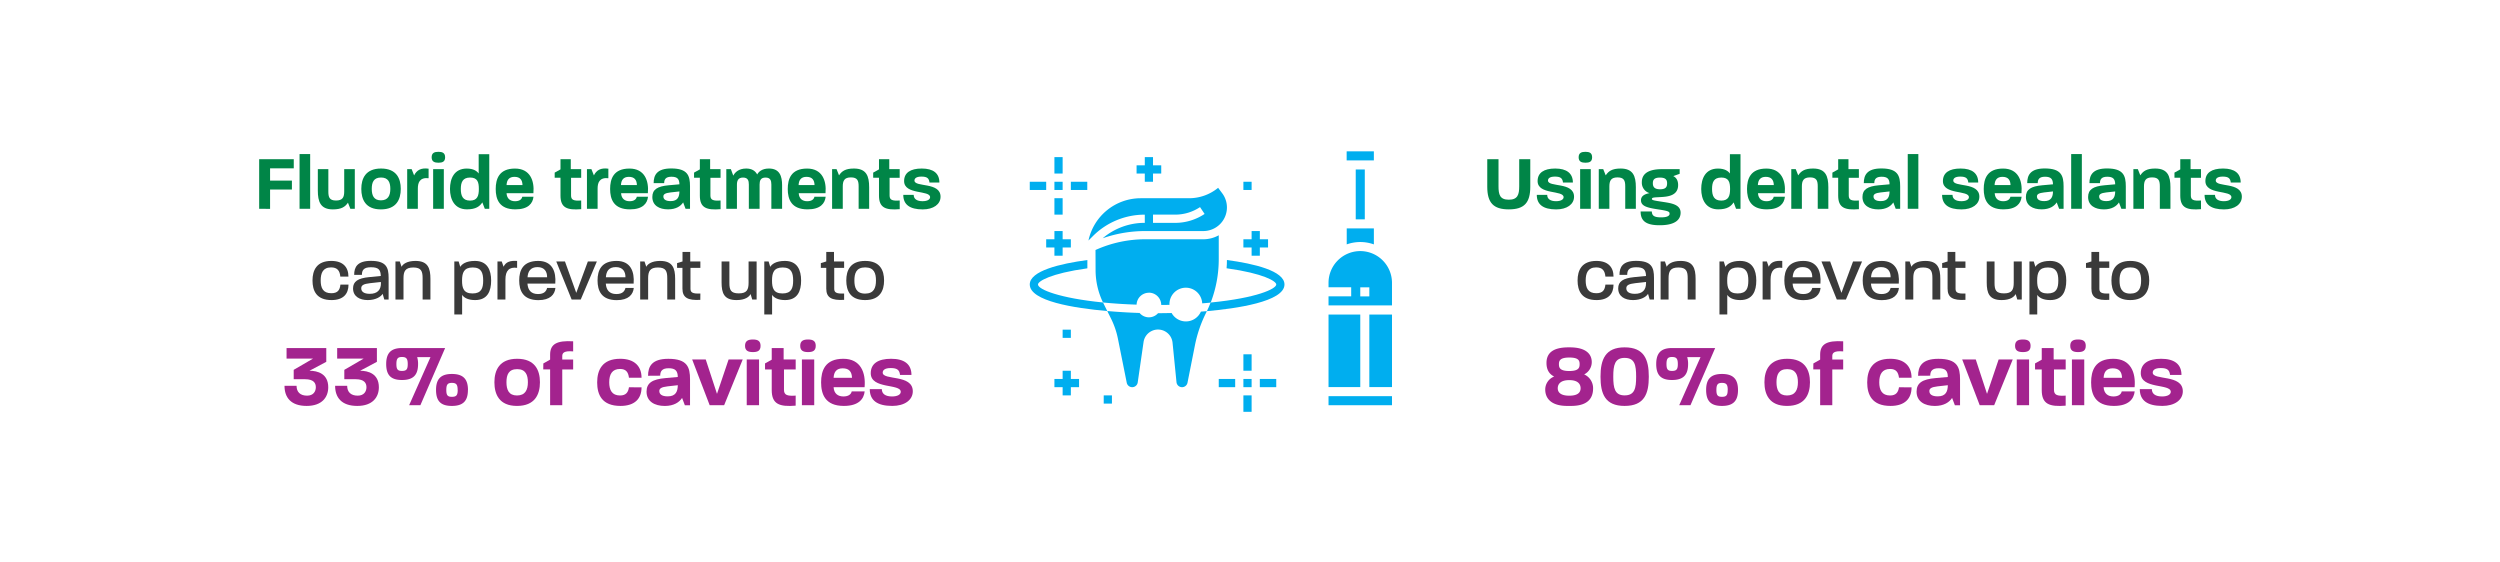 <svg id="Layer_1" data-name="Layer 1" xmlns="http://www.w3.org/2000/svg" viewBox="0 0 1680 377.41"><defs><style>.cls-1{fill:#3a3a3a;}.cls-2{fill:#008547;}.cls-3{fill:#a3238e;}.cls-4{fill:#00aeef;}</style></defs><path class="cls-1" d="M210,188.49c0-6.8,2.75-13.15,12.65-13.15,7.8,0,11.5,4.15,11.5,10.55h-5.45c-.35-3.95-2-6.2-6.2-6.2-5.5,0-7,3.8-7,8.76s1.5,8.6,7.15,8.6c4.25,0,5.75-2.1,6.1-5.81h5.45c0,6.31-3.55,10.41-11.4,10.41C212.6,201.65,210,195.3,210,188.49Z"/><path class="cls-1" d="M237.25,193.8c0-4.71,3.35-6.81,10.65-7.56l8-.79c-.15-4.21-1.5-5.86-6.65-5.86-4.75,0-6.05,1.9-6.05,5.11l-5.2,0c0-5.3,2.2-9.4,11.2-9.4,10.45,0,11.95,4.5,11.95,11.4V201.3h-2.9l-1.1-3.85c-1.2,2-4.75,4.2-10,4.2C241.65,201.65,237.25,199.2,237.25,193.8Zm18.7-3.51v-.8l-7.25.8c-4.45.5-5.95,1.45-5.95,3.45,0,2.36,2,3.71,5.75,3.71C253.65,197.45,256,194.74,256,190.29Z"/><path class="cls-1" d="M265.75,201.3V175.69h2.9l1.2,3.6c.85-1.75,3.55-3.95,9.35-3.95,8.4,0,10.05,4.9,10.05,12.15V201.3H284V187c0-4.55-.8-7.25-6.25-7.25s-6.6,2.65-6.6,7.25V201.3Z"/><path class="cls-1" d="M305.3,211.3V175.69h2.9l1.1,3.65c1-1.75,3.75-4,9.85-4,8.4,0,10.9,6.2,10.9,13.2s-2.35,13.11-10.8,13.11c-5.05,0-7.6-1.8-8.7-3.5V211.3Zm19.4-22.76c0-5.2-1.25-8.8-7-8.8-5.95,0-7.2,3.5-7.2,8.8,0,5,1,8.66,7.05,8.66C323.45,197.2,324.7,193.7,324.7,188.54Z"/><path class="cls-1" d="M334.3,201.3V175.69h2.85l1.25,3.55c1.55-3.3,4.55-4.2,9.1-3.9V180c-5.25-.75-7.85,1.8-7.85,7.8V201.3Z"/><path class="cls-1" d="M348.9,188.45c0-6.86,2.6-13.11,12.8-13.11,9.45,0,12.1,7.2,11.45,15.26h-18.7c.3,4.39,2.5,7,7.1,7,4.25,0,5.6-2.06,6.1-4.1h5.6c-.45,4.35-3.45,8.2-11.5,8.2C351.45,201.65,348.9,195.3,348.9,188.45Zm18.75-2.11v-.1c.05-3.5-1.6-6.75-6.45-6.75s-6.45,3.1-6.7,6.85Z"/><path class="cls-1" d="M384.15,201.3,373.8,175.69h5.85l7.6,21.11,7.8-21.11h6.05L390.25,201.3Z"/><path class="cls-1" d="M401.55,188.45c0-6.86,2.6-13.11,12.8-13.11,9.45,0,12.1,7.2,11.45,15.26H407.1c.3,4.39,2.5,7,7.1,7,4.25,0,5.6-2.06,6.1-4.1h5.6c-.45,4.35-3.45,8.2-11.5,8.2C404.1,201.65,401.55,195.3,401.55,188.45Zm18.75-2.11v-.1c.05-3.5-1.6-6.75-6.45-6.75-5,0-6.45,3.1-6.7,6.85Z"/><path class="cls-1" d="M430.2,201.3V175.69h2.9l1.2,3.6c.85-1.75,3.55-3.95,9.35-3.95,8.4,0,10.05,4.9,10.05,12.15V201.3h-5.3V187c0-4.55-.8-7.25-6.25-7.25s-6.6,2.65-6.6,7.25V201.3Z"/><path class="cls-1" d="M470.6,201.5c-8.45.5-12-1.5-12-7.55V180H455v-3.2l3.65-1.1v-6.4h5.2v6.4h6.8V180H464v14c0,2.4,1.1,3.5,6.65,3.25Z"/><path class="cls-1" d="M484.9,189.74V175.69h5.25v14.46c0,4.59.85,7,6.35,7s6.55-2.6,6.55-7.25V175.69h5.4V201.3H505.5l-1.1-3.7c-.95,1.85-3.65,4.05-9.4,4.05C486.55,201.65,484.9,197,484.9,189.74Z"/><path class="cls-1" d="M513.6,211.3V175.69h2.9l1.1,3.65c1-1.75,3.75-4,9.85-4,8.4,0,10.9,6.2,10.9,13.2s-2.35,13.11-10.8,13.11c-5,0-7.6-1.8-8.7-3.5V211.3ZM533,188.54c0-5.2-1.25-8.8-7-8.8-6,0-7.2,3.5-7.2,8.8,0,5,1,8.66,7.05,8.66C531.75,197.2,533,193.7,533,188.54Z"/><path class="cls-1" d="M567.25,201.5c-8.45.5-12-1.5-12-7.55V180H551.6v-3.2l3.65-1.1v-6.4h5.2v6.4h6.8V180H560.6v14c0,2.4,1.1,3.5,6.65,3.25Z"/><path class="cls-1" d="M568.7,188.49c0-6.75,2.65-13.15,12.7-13.15s12.7,6.4,12.7,13.15-2.75,13.16-12.75,13.16S568.7,195.3,568.7,188.49Zm19.95,0c0-4.75-1.2-8.8-7.25-8.8s-7.25,4-7.25,8.8,1.3,8.81,7.2,8.81S588.65,193.45,588.65,188.49Z"/><path class="cls-2" d="M174.16,140.3V107h23.25v6.14H181.49v8.22h14.67v6H181.49v13Z"/><path class="cls-2" d="M201.3,140.3V103.53h7.13V140.3Z"/><path class="cls-2" d="M213.58,128.08V113.67h7.07v15c0,3.79.67,6.08,5.15,6.08s5.51-2.23,5.51-6.08v-15h7.12V140.3h-3l-1.61-4.11c-1.82,2.75-4.32,4.52-10.14,4.52C215.34,140.71,213.58,135.51,213.58,128.08Z"/><path class="cls-2" d="M242.8,126.93c0-7,2.91-13.68,13.26-13.68s13.26,6.66,13.26,13.68c0,7.18-3,13.78-13.36,13.78S242.8,134,242.8,126.93Zm19.5,0c0-4.21-1.25-7.64-6.24-7.64s-6.24,3.27-6.24,7.64,1.35,7.7,6.14,7.7S262.3,131.4,262.3,126.93Z"/><path class="cls-2" d="M273.63,140.3V113.67h3l1.66,4.21c1.67-3.53,4.68-5.25,9.73-4.52v6.39c-6.19-.67-7.23,3.28-7.23,7V140.3Z"/><path class="cls-2" d="M290.07,105.71c0-3,1.92-3.69,4.57-3.69s4.48.73,4.48,3.69-1.83,3.64-4.48,3.64S290.07,108.63,290.07,105.71Zm1,34.59V113.67h7.18V140.3Z"/><path class="cls-2" d="M302.39,127c0-7.07,2.86-13.73,11.28-13.73,4.53,0,6.87,1.72,8,3.33v-13h7.12V140.3h-3L324.13,136c-1.72,2.65-4.37,4.68-10.3,4.68C305.46,140.71,302.39,134,302.39,127Zm19.4,0c0-4.42-.78-7.69-5.88-7.69-4.94,0-6.24,3.12-6.24,7.69s1.3,7.8,6.19,7.8S321.79,131.66,321.79,127Z"/><path class="cls-2" d="M333.12,127c0-6.65,2.19-13.73,12.95-13.73,10.14,0,13.16,8.12,12.38,16.54H340.4c.21,3.8,2.6,5.41,5.72,5.41s4.53-1.4,4.84-3h7.54c-.47,4.47-3.54,8.47-12.12,8.47C335.46,140.71,333.12,133.85,333.12,127Zm18-2.65c-.1-3.43-1.61-5.51-5.4-5.51-3.59,0-5.15,2.08-5.31,5.51Z"/><path class="cls-2" d="M390.58,140.56c-9.46.78-13.93-.89-13.93-9.11v-12h-3.9V116l3.9-2.18V107h6.91v6.66h7v5.82h-6.81V131.4c0,3,1.82,3.7,6.81,3.33Z"/><path class="cls-2" d="M394.43,140.3V113.67h3l1.67,4.21c1.66-3.53,4.68-5.25,9.72-4.52v6.39c-6.19-.67-7.23,3.28-7.23,7V140.3Z"/><path class="cls-2" d="M410,127c0-6.65,2.18-13.73,13-13.73,10.14,0,13.15,8.12,12.37,16.54h-18c.21,3.8,2.6,5.41,5.72,5.41s4.52-1.4,4.84-3h7.54c-.47,4.47-3.54,8.47-12.12,8.47C412.37,140.71,410,133.85,410,127Zm18-2.65c-.1-3.43-1.61-5.51-5.41-5.51-3.58,0-5.14,2.08-5.3,5.51Z"/><path class="cls-2" d="M438.37,132.39c0-5,3.33-7.23,11.13-7.9l7.07-.63c-.05-3.58-1.4-5.09-5.36-5.09-3.79,0-4.88,1.71-4.88,4.31l-7.08,0c0-5.46,2.24-9.88,11.81-9.88,11.07,0,12.63,4.89,12.63,12V140.3h-3L459.07,136c-1.56,2.45-4.68,4.68-10.09,4.68C443.05,140.71,438.37,138.11,438.37,132.39Zm18.2-3.74-6,.67c-3.69.42-4.78,1.3-4.78,2.71,0,1.82,1.4,3.12,4.88,3.12C455.53,135.15,456.52,132.13,456.57,128.65Z"/><path class="cls-2" d="M484.23,140.56c-9.46.78-13.93-.89-13.93-9.11v-12h-3.9V116l3.9-2.18V107h6.91v6.66h7v5.82h-6.81V131.4c0,3,1.82,3.7,6.81,3.33Z"/><path class="cls-2" d="M488.08,140.3V113.67h3.07l1.61,4.37c1.09-2.18,3.64-4.79,8.69-4.79,3.53,0,6,1.36,7.38,4,.88-1.62,3-4,7.9-4,7.28,0,8.84,5.26,8.84,11.19V140.3h-7.22V124c0-2.55-.58-4.68-3.9-4.68s-4,2.08-4,4.68V140.3h-7.23V124c0-2.55-.57-4.68-3.9-4.68s-4.1,2.18-4.1,4.78V140.3Z"/><path class="cls-2" d="M529.37,127c0-6.65,2.18-13.73,13-13.73,10.14,0,13.15,8.12,12.37,16.54h-18c.21,3.8,2.6,5.41,5.72,5.41s4.52-1.4,4.84-3h7.54c-.47,4.47-3.54,8.47-12.12,8.47C531.71,140.71,529.37,133.85,529.37,127Zm18-2.65c-.1-3.43-1.61-5.51-5.41-5.51-3.59,0-5.15,2.08-5.3,5.51Z"/><path class="cls-2" d="M559.17,140.3V113.67h3l1.66,4.16c1.82-2.75,4.21-4.58,10-4.58,8.42,0,10.24,5.1,10.24,12.54V140.3H577V125.21c0-3.79-.78-6-5.2-6s-5.46,2.28-5.46,6.13V140.3Z"/><path class="cls-2" d="M604.61,140.56c-9.46.78-13.93-.89-13.93-9.11v-12h-3.9V116l3.9-2.18V107h6.91v6.66h7v5.82H597.8V131.4c0,3,1.82,3.7,6.81,3.33Z"/><path class="cls-2" d="M607,130.94h7c0,2.75,2.14,4.26,5.93,4.26,3.28,0,5.1-1.14,5.1-2.7,0-4.89-17.47-1.41-17.47-10.82,0-5.56,4.21-8.43,11.85-8.43,7.8,0,11.86,3.23,11.86,9.42h-6.66c-.31-2.86-1.61-4-5.4-4-3.59,0-4.69,1.3-4.69,2.66,0,4.67,17.53.78,17.53,10.86,0,5.1-4.78,8.53-12,8.53C611.37,140.71,607,137.49,607,130.94Z"/><path class="cls-3" d="M191.19,259.28h8.1c0,4.08,2.39,6.6,7.07,6.6,4.26,0,5.88-2.88,5.88-5.64s-1.38-5.4-7.26-5.4h-7.61v-6.3l13-7.56H192.57V233.9h26.69v9.24l-11.28,6c5.34,0,12.6,1.92,12.6,11.1,0,6.6-4.14,12.54-14.52,12.54C195.38,272.78,191.19,267,191.19,259.28Z"/><path class="cls-3" d="M225.2,259.28h8.1c0,4.08,2.4,6.6,7.08,6.6,4.26,0,5.88-2.88,5.88-5.64s-1.38-5.4-7.26-5.4h-7.62v-6.3l13-7.56H226.58V233.9h26.7v9.24l-11.28,6c5.34,0,12.6,1.92,12.6,11.1,0,6.6-4.14,12.54-14.52,12.54C229.4,272.78,225.2,267,225.2,259.28Z"/><path class="cls-3" d="M299.12,233.9,282.5,272.3h-7.56L289.28,240h-8.94a15.56,15.56,0,0,1,.6,4.68c0,7.38-3.3,10.68-10.8,10.68s-10.62-3.3-10.62-10.74,3.3-10.74,10.62-10.74ZM274,244.7c0-3.66-.9-4.8-3.9-4.8-2.82,0-3.72,1.14-3.72,4.74s.9,4.62,3.72,4.62C273.14,249.26,274,248.18,274,244.7Zm40.44,17.4c0,7.38-3.3,10.68-10.8,10.68s-10.62-3.3-10.62-10.74,3.3-10.74,10.62-10.74C311.24,251.3,314.48,254.72,314.48,262.1Zm-6.9,0c0-3.66-.9-4.8-3.9-4.8-2.82,0-3.72,1.14-3.72,4.74s.9,4.62,3.72,4.62C306.68,266.66,307.58,265.58,307.58,262.1Z"/><path class="cls-3" d="M332.24,256.88c0-8.1,3.36-15.78,15.3-15.78s15.3,7.68,15.3,15.78c0,8.28-3.48,15.9-15.42,15.9S332.24,265,332.24,256.88Zm22.5,0c0-4.86-1.44-8.82-7.2-8.82s-7.2,3.78-7.2,8.82,1.56,8.88,7.08,8.88S354.74,262,354.74,256.88Z"/><path class="cls-3" d="M369.68,272.3V248.24h-4.62l.06-4,4.56-2.58v-3.3c0-7.14,4.44-9.66,15.48-9v6.78c-6.18-.54-7.32,1.08-7.32,3.12v2.34h7.32v6.66h-7.32V272.3Z"/><path class="cls-3" d="M401.3,257c0-8.22,3.3-15.9,15.48-15.9,9.72,0,14.34,5.16,14.34,12.72h-8.46c-.48-3.78-2-5.88-6-5.88-5.34,0-7.26,3.66-7.26,8.94s1.86,8.88,7.26,8.88c4,0,5.52-2.16,6-5.52l8.46.06c0,7.5-4.44,12.48-14.16,12.48C404.48,272.78,401.3,265.22,401.3,257Z"/><path class="cls-3" d="M434.48,263.18c0-5.82,3.84-8.34,12.84-9.12l8.16-.72c-.06-4.14-1.62-5.88-6.18-5.88-4.38,0-5.64,2-5.64,5l-8.16.06c0-6.3,2.58-11.4,13.62-11.4,12.78,0,14.58,5.64,14.58,13.8v17.4h-3.48l-1.86-4.92c-1.8,2.82-5.4,5.4-11.64,5.4C439.88,272.78,434.48,269.78,434.48,263.18Zm21-4.32-6.9.78c-4.26.48-5.52,1.5-5.52,3.12,0,2.1,1.62,3.6,5.64,3.6C454.28,266.36,455.42,262.88,455.48,258.86Z"/><path class="cls-3" d="M476.9,272.3l-11.76-30.72h9.12l7.56,23.1,7.8-23.1h9.48L486.62,272.3Z"/><path class="cls-3" d="M500.66,232.4c0-3.42,2.22-4.26,5.28-4.26s5.16.84,5.16,4.26-2.1,4.2-5.16,4.2S500.66,235.76,500.66,232.4Zm1.14,39.9V241.58h8.28V272.3Z"/><path class="cls-3" d="M534.68,272.6c-10.92.9-16.08-1-16.08-10.5V248.3h-4.5v-4.08l4.5-2.52v-7.8h8v7.68h8.1v6.72h-7.86V262c0,3.42,2.1,4.26,7.86,3.84Z"/><path class="cls-3" d="M537.74,232.4c0-3.42,2.22-4.26,5.28-4.26s5.16.84,5.16,4.26-2.1,4.2-5.16,4.2S537.74,235.76,537.74,232.4Zm1.14,39.9V241.58h8.28V272.3Z"/><path class="cls-3" d="M551.78,256.94c0-7.68,2.52-15.84,14.94-15.84,11.7,0,15.18,9.36,14.28,19.08H560.18c.24,4.38,3,6.24,6.6,6.24s5.22-1.62,5.58-3.42h8.7c-.54,5.16-4.08,9.78-14,9.78C554.48,272.78,551.78,264.86,551.78,256.94Zm20.76-3.06c-.12-4-1.86-6.36-6.24-6.36-4.14,0-5.94,2.4-6.12,6.36Z"/><path class="cls-3" d="M584.48,261.5h8.1c0,3.18,2.46,4.92,6.84,4.92,3.78,0,5.88-1.32,5.88-3.12,0-5.64-20.16-1.62-20.16-12.48,0-6.42,4.86-9.72,13.68-9.72,9,0,13.68,3.72,13.68,10.86h-7.68c-.36-3.3-1.86-4.62-6.24-4.62-4.14,0-5.4,1.5-5.4,3.06,0,5.4,20.22.9,20.22,12.54,0,5.88-5.52,9.84-13.8,9.84C589.52,272.78,584.48,269.06,584.48,261.5Z"/><path class="cls-1" d="M1060.13,188.49c0-6.8,2.75-13.15,12.66-13.15,7.79,0,11.5,4.15,11.5,10.55h-5.46c-.35-3.95-1.95-6.2-6.2-6.2-5.5,0-7.05,3.8-7.05,8.76s1.5,8.6,7.15,8.6c4.25,0,5.75-2.1,6.1-5.81h5.46c0,6.31-3.56,10.41-11.41,10.41C1062.78,201.65,1060.13,195.3,1060.13,188.49Z"/><path class="cls-1" d="M1087.43,193.8c0-4.71,3.35-6.81,10.65-7.56l8.05-.79c-.15-4.21-1.5-5.86-6.65-5.86-4.75,0-6,1.9-6,5.11l-5.2,0c0-5.3,2.2-9.4,11.2-9.4,10.45,0,12,4.5,12,11.4V201.3h-2.89l-1.11-3.85c-1.19,2-4.75,4.2-10.05,4.2C1091.83,201.65,1087.43,199.2,1087.43,193.8Zm18.7-3.51v-.8l-7.25.8c-4.45.5-6,1.45-6,3.45,0,2.36,2,3.71,5.75,3.71C1103.83,197.45,1106.13,194.74,1106.13,190.29Z"/><path class="cls-1" d="M1115.93,201.3V175.69h2.9l1.2,3.6c.85-1.75,3.55-3.95,9.35-3.95,8.41,0,10.06,4.9,10.06,12.15V201.3h-5.31V187c0-4.55-.8-7.25-6.25-7.25s-6.6,2.65-6.6,7.25V201.3Z"/><path class="cls-1" d="M1155.48,211.3V175.69h2.9l1.1,3.65c1-1.75,3.75-4,9.85-4,8.4,0,10.9,6.2,10.9,13.2s-2.35,13.11-10.8,13.11c-5,0-7.6-1.8-8.7-3.5V211.3Zm19.4-22.76c0-5.2-1.25-8.8-7-8.8-6,0-7.2,3.5-7.2,8.8,0,5,1,8.66,7,8.66S1174.88,193.7,1174.88,188.54Z"/><path class="cls-1" d="M1184.48,201.3V175.69h2.85l1.25,3.55c1.55-3.3,4.55-4.2,9.1-3.9V180c-5.25-.75-7.85,1.8-7.85,7.8V201.3Z"/><path class="cls-1" d="M1199.08,188.45c0-6.86,2.6-13.11,12.8-13.11,9.45,0,12.1,7.2,11.45,15.26h-18.7c.3,4.39,2.5,7,7.1,7,4.25,0,5.6-2.06,6.1-4.1h5.6c-.45,4.35-3.45,8.2-11.5,8.2C1201.63,201.65,1199.08,195.3,1199.08,188.45Zm18.75-2.11v-.1c.05-3.5-1.6-6.75-6.45-6.75-5,0-6.45,3.1-6.7,6.85Z"/><path class="cls-1" d="M1234.33,201.3,1224,175.69h5.85l7.6,21.11,7.8-21.11h6.06l-10.86,25.61Z"/><path class="cls-1" d="M1251.73,188.45c0-6.86,2.6-13.11,12.8-13.11,9.45,0,12.1,7.2,11.45,15.26h-18.7c.3,4.39,2.5,7,7.1,7,4.25,0,5.6-2.06,6.1-4.1h5.6c-.45,4.35-3.45,8.2-11.5,8.2C1254.28,201.65,1251.73,195.3,1251.73,188.45Zm18.75-2.11v-.1c.06-3.5-1.6-6.75-6.45-6.75s-6.45,3.1-6.7,6.85Z"/><path class="cls-1" d="M1280.38,201.3V175.69h2.9l1.2,3.6c.85-1.75,3.55-3.95,9.35-3.95,8.4,0,10.05,4.9,10.05,12.15V201.3h-5.3V187c0-4.55-.8-7.25-6.25-7.25s-6.6,2.65-6.6,7.25V201.3Z"/><path class="cls-1" d="M1320.78,201.5c-8.45.5-12-1.5-12-7.55V180h-3.65v-3.2l3.65-1.1v-6.4h5.2v6.4h6.8V180h-6.65v14c0,2.4,1.1,3.5,6.65,3.25Z"/><path class="cls-1" d="M1335.08,189.74V175.69h5.25v14.46c0,4.59.85,7,6.35,7s6.55-2.6,6.55-7.25V175.69h5.4V201.3h-3l-1.1-3.7c-.95,1.85-3.65,4.05-9.4,4.05C1336.73,201.65,1335.08,197,1335.08,189.74Z"/><path class="cls-1" d="M1363.78,211.3V175.69h2.9l1.1,3.65c1-1.75,3.75-4,9.85-4,8.4,0,10.9,6.2,10.9,13.2s-2.35,13.11-10.8,13.11c-5,0-7.6-1.8-8.7-3.5V211.3Zm19.4-22.76c0-5.2-1.25-8.8-7-8.8-6,0-7.2,3.5-7.2,8.8,0,5,1,8.66,7,8.66S1383.18,193.7,1383.18,188.54Z"/><path class="cls-1" d="M1417.43,201.5c-8.45.5-12-1.5-12-7.55V180h-3.65v-3.2l3.65-1.1v-6.4h5.2v6.4h6.8V180h-6.65v14c0,2.4,1.1,3.5,6.65,3.25Z"/><path class="cls-1" d="M1418.88,188.49c0-6.75,2.65-13.15,12.7-13.15s12.7,6.4,12.7,13.15-2.75,13.16-12.75,13.16S1418.88,195.3,1418.88,188.49Zm19.95,0c0-4.75-1.2-8.8-7.25-8.8s-7.25,4-7.25,8.8,1.3,8.81,7.2,8.81S1438.83,193.45,1438.83,188.49Z"/><path class="cls-2" d="M999.44,125.48V107H1007v18.15c0,5.57.88,9.05,6.91,9.05s7-3.48,7-9.05V107h7.44v18.47c0,10.81-4.06,15.23-14.41,15.23S999.44,136.29,999.44,125.48Z"/><path class="cls-2" d="M1032.72,130.94h7c0,2.75,2.13,4.26,5.93,4.26,3.27,0,5.09-1.14,5.09-2.7,0-4.89-17.47-1.41-17.47-10.82,0-5.56,4.21-8.43,11.86-8.43s11.85,3.23,11.85,9.42h-6.65c-.32-2.86-1.62-4-5.41-4-3.59,0-4.68,1.3-4.68,2.66,0,4.67,17.52.78,17.52,10.86,0,5.1-4.78,8.53-12,8.53C1037.09,140.71,1032.72,137.49,1032.72,130.94Z"/><path class="cls-2" d="M1060.85,105.71c0-3,1.92-3.69,4.58-3.69s4.47.73,4.47,3.69-1.82,3.64-4.47,3.64S1060.85,108.63,1060.85,105.71Zm1,34.59V113.67H1069V140.3Z"/><path class="cls-2" d="M1074.37,140.3V113.67h3l1.67,4.16c1.82-2.75,4.21-4.58,10-4.58,8.43,0,10.25,5.1,10.25,12.54V140.3h-7.13V125.21c0-3.79-.78-6-5.2-6s-5.46,2.28-5.46,6.13V140.3Z"/><path class="cls-2" d="M1102.5,142.12H1110c.21,2.18.68,3.95,6.24,3.95,4.68,0,5.72-1.35,5.72-2.39,0-1.41-.57-1.88-7-2.86-7.54-1.15-12.22-2.08-12.22-6.24,0-2.81,2.34-4.16,5.77-4.79a7.29,7.29,0,0,1-5.2-7.38c0-4.32,2.55-8.74,13.58-8.74h11.85v3.12l-4.31,1.56c2,.94,3.27,2.91,3.27,6,0,7.54-7.64,7.86-12.27,8.12-3.85.2-5.36.2-5.36,1.24,0,.78,1,1,7.65,2,5.36.83,11.65,1.72,11.65,7.23,0,3.85-2.55,8.42-14,8.42C1105.26,151.42,1102.5,147.78,1102.5,142.12Zm17.79-18.93c0-2.24-.84-3.85-4.79-3.85s-4.78,1.56-4.78,3.79.88,4.06,4.83,4.06S1120.29,125.53,1120.29,123.19Z"/><path class="cls-2" d="M1143.22,127c0-7.07,2.86-13.73,11.28-13.73,4.53,0,6.87,1.72,8,3.33v-13h7.12V140.3h-3L1165,136c-1.71,2.65-4.37,4.68-10.29,4.68C1146.29,140.71,1143.22,134,1143.22,127Zm19.39,0c0-4.42-.78-7.69-5.87-7.69s-6.24,3.12-6.24,7.69,1.3,7.8,6.19,7.8S1162.61,131.66,1162.61,127Z"/><path class="cls-2" d="M1174,127c0-6.65,2.18-13.73,13-13.73,10.14,0,13.15,8.12,12.37,16.54h-18c.21,3.8,2.6,5.41,5.72,5.41s4.52-1.4,4.84-3h7.53c-.46,4.47-3.53,8.47-12.11,8.47C1176.29,140.71,1174,133.85,1174,127Zm18-2.65c-.1-3.43-1.61-5.51-5.41-5.51-3.59,0-5.15,2.08-5.3,5.51Z"/><path class="cls-2" d="M1203.74,140.3V113.67h3l1.66,4.16c1.82-2.75,4.21-4.58,10-4.58,8.42,0,10.24,5.1,10.24,12.54V140.3h-7.12V125.21c0-3.79-.78-6-5.2-6s-5.46,2.28-5.46,6.13V140.3Z"/><path class="cls-2" d="M1249.19,140.56c-9.46.78-13.93-.89-13.93-9.11v-12h-3.9V116l3.9-2.18V107h6.91v6.66h7v5.82h-6.81V131.4c0,3,1.82,3.7,6.81,3.33Z"/><path class="cls-2" d="M1251.58,132.39c0-5,3.33-7.23,11.13-7.9l7.07-.63c0-3.58-1.4-5.09-5.35-5.09-3.8,0-4.89,1.71-4.89,4.31l-7.07,0c0-5.46,2.23-9.88,11.8-9.88,11.08,0,12.64,4.89,12.64,12V140.3h-3l-1.61-4.27c-1.56,2.45-4.68,4.68-10.09,4.68C1256.26,140.71,1251.58,138.11,1251.58,132.39Zm18.2-3.74-6,.67c-3.69.42-4.78,1.3-4.78,2.71,0,1.82,1.4,3.12,4.89,3.12C1268.74,135.15,1269.73,132.13,1269.78,128.65Z"/><path class="cls-2" d="M1282,140.3V103.53h7.13V140.3Z"/><path class="cls-2" d="M1305.09,130.94h7c0,2.75,2.13,4.26,5.93,4.26,3.27,0,5.09-1.14,5.09-2.7,0-4.89-17.47-1.41-17.47-10.82,0-5.56,4.22-8.43,11.86-8.43,7.8,0,11.86,3.23,11.86,9.42h-6.66c-.31-2.86-1.61-4-5.41-4-3.59,0-4.68,1.3-4.68,2.66,0,4.67,17.52.78,17.52,10.86,0,5.1-4.78,8.53-12,8.53C1309.46,140.71,1305.09,137.49,1305.09,130.94Z"/><path class="cls-2" d="M1333.07,127c0-6.65,2.18-13.73,13-13.73,10.13,0,13.15,8.12,12.37,16.54h-18c.2,3.8,2.6,5.41,5.72,5.41s4.52-1.4,4.83-3h7.54c-.47,4.47-3.53,8.47-12.11,8.47C1335.41,140.71,1333.07,133.85,1333.07,127Zm18-2.65c-.1-3.43-1.61-5.51-5.41-5.51-3.59,0-5.15,2.08-5.3,5.51Z"/><path class="cls-2" d="M1361.41,132.39c0-5,3.32-7.23,11.12-7.9l7.08-.63c-.06-3.58-1.41-5.09-5.36-5.09-3.8,0-4.89,1.71-4.89,4.31l-7.07,0c0-5.46,2.24-9.88,11.8-9.88,11.08,0,12.64,4.89,12.64,12V140.3h-3L1382.1,136c-1.56,2.45-4.68,4.68-10.09,4.68C1366.09,140.71,1361.41,138.11,1361.41,132.39Zm18.2-3.74-6,.67c-3.7.42-4.79,1.3-4.79,2.71,0,1.82,1.41,3.12,4.89,3.12C1378.57,135.15,1379.55,132.13,1379.61,128.65Z"/><path class="cls-2" d="M1391.83,140.3V103.53H1399V140.3Z"/><path class="cls-2" d="M1403.21,132.39c0-5,3.33-7.23,11.13-7.9l7.07-.63c-.05-3.58-1.4-5.09-5.35-5.09-3.8,0-4.89,1.71-4.89,4.31l-7.07,0c0-5.46,2.23-9.88,11.8-9.88,11.08,0,12.64,4.89,12.64,12V140.3h-3l-1.61-4.27c-1.56,2.45-4.68,4.68-10.09,4.68C1407.89,140.71,1403.21,138.11,1403.21,132.39Zm18.2-3.74-6,.67c-3.69.42-4.78,1.3-4.78,2.71,0,1.82,1.4,3.12,4.89,3.12C1420.37,135.15,1421.36,132.13,1421.41,128.65Z"/><path class="cls-2" d="M1433.63,140.3V113.67h3l1.66,4.16c1.82-2.75,4.21-4.58,10-4.58,8.42,0,10.24,5.1,10.24,12.54V140.3h-7.12V125.21c0-3.79-.78-6-5.2-6s-5.46,2.28-5.46,6.13V140.3Z"/><path class="cls-2" d="M1479.08,140.56c-9.46.78-13.94-.89-13.94-9.11v-12h-3.9V116l3.9-2.18V107h6.92v6.66h7v5.82h-6.81V131.4c0,3,1.82,3.7,6.81,3.33Z"/><path class="cls-2" d="M1481.47,130.94h7c0,2.75,2.13,4.26,5.93,4.26,3.28,0,5.1-1.14,5.1-2.7,0-4.89-17.48-1.41-17.48-10.82,0-5.56,4.22-8.43,11.86-8.43,7.8,0,11.86,3.23,11.86,9.42h-6.66c-.31-2.86-1.61-4-5.41-4-3.58,0-4.68,1.3-4.68,2.66,0,4.67,17.53.78,17.53,10.86,0,5.1-4.79,8.53-12,8.53C1485.84,140.71,1481.47,137.49,1481.47,130.94Z"/><path class="cls-3" d="M1053.16,272.78c-11.82,0-14.76-6.06-14.76-10.92a9.36,9.36,0,0,1,6-8.82c-3.6-1.8-5.16-4.92-5.16-9.12,0-6.42,4-10.5,14.82-10.5h.84c10.92,0,14.76,4.56,14.76,9.9a9.25,9.25,0,0,1-5.1,8.28,10.13,10.13,0,0,1,6,9.36c0,5.94-2.82,11.82-14.82,11.82Zm9-11.88c0-2.58-1.56-5.46-7.62-5.46s-7.74,2.88-7.74,5.46,1.74,5,7.74,5S1062.16,263.54,1062.16,260.9Zm-.66-16.2c0-2.34-.66-4.44-6.9-4.44s-7,2.1-7,4.44.54,4.62,7,4.62S1061.5,246.92,1061.5,244.7Z"/><path class="cls-3" d="M1075.54,253.1c0-11.46,3.18-19.68,16.2-19.68,13.2,0,16.26,8.22,16.26,19.74s-3.06,19.62-16.26,19.62S1075.54,264.56,1075.54,253.1Zm23.94.06c0-7.8-.9-12.66-7.74-12.66-6.6,0-7.62,4.86-7.62,12.6s1,12.6,7.62,12.6C1098.58,265.7,1099.48,260.84,1099.48,253.16Z"/><path class="cls-3" d="M1152.58,233.9,1136,272.3h-7.56L1142.74,240h-8.94a15.56,15.56,0,0,1,.6,4.68c0,7.38-3.3,10.68-10.8,10.68s-10.62-3.3-10.62-10.74,3.3-10.74,10.62-10.74Zm-25.08,10.8c0-3.66-.9-4.8-3.9-4.8-2.82,0-3.72,1.14-3.72,4.74s.9,4.62,3.72,4.62C1126.6,249.26,1127.5,248.18,1127.5,244.7Zm40.44,17.4c0,7.38-3.3,10.68-10.8,10.68s-10.62-3.3-10.62-10.74,3.3-10.74,10.62-10.74C1164.7,251.3,1167.94,254.72,1167.94,262.1Zm-6.9,0c0-3.66-.9-4.8-3.9-4.8-2.82,0-3.72,1.14-3.72,4.74s.9,4.62,3.72,4.62C1160.14,266.66,1161,265.58,1161,262.1Z"/><path class="cls-3" d="M1185.7,256.88c0-8.1,3.36-15.78,15.3-15.78s15.3,7.68,15.3,15.78c0,8.28-3.48,15.9-15.42,15.9S1185.7,265,1185.7,256.88Zm22.5,0c0-4.86-1.44-8.82-7.2-8.82s-7.2,3.78-7.2,8.82,1.56,8.88,7.08,8.88S1208.2,262,1208.2,256.88Z"/><path class="cls-3" d="M1223.14,272.3V248.24h-4.62l.06-4,4.56-2.58v-3.3c0-7.14,4.44-9.66,15.48-9v6.78c-6.18-.54-7.32,1.08-7.32,3.12v2.34h7.32v6.66h-7.32V272.3Z"/><path class="cls-3" d="M1254.76,257c0-8.22,3.3-15.9,15.48-15.9,9.72,0,14.33,5.16,14.33,12.72h-8.45c-.49-3.78-2-5.88-6-5.88-5.34,0-7.26,3.66-7.26,8.94s1.86,8.88,7.26,8.88c4,0,5.51-2.16,6-5.52l8.45.06c0,7.5-4.44,12.48-14.15,12.48C1257.94,272.78,1254.76,265.22,1254.76,257Z"/><path class="cls-3" d="M1287.94,263.18c0-5.82,3.84-8.34,12.84-9.12l8.15-.72c0-4.14-1.62-5.88-6.18-5.88-4.37,0-5.63,2-5.63,5l-8.16.06c0-6.3,2.58-11.4,13.61-11.4,12.78,0,14.58,5.64,14.58,13.8v17.4h-3.48l-1.86-4.92c-1.8,2.82-5.4,5.4-11.64,5.4C1293.33,272.78,1287.94,269.78,1287.94,263.18Zm21-4.32-6.89.78c-4.26.48-5.52,1.5-5.52,3.12,0,2.1,1.61,3.6,5.63,3.6C1307.73,266.36,1308.88,262.88,1308.93,258.86Z"/><path class="cls-3" d="M1330.36,272.3l-11.76-30.72h9.12l7.56,23.1,7.8-23.1h9.47l-12.47,30.72Z"/><path class="cls-3" d="M1354.12,232.4c0-3.42,2.21-4.26,5.27-4.26s5.16.84,5.16,4.26-2.09,4.2-5.16,4.2S1354.12,235.76,1354.12,232.4Zm1.14,39.9V241.58h8.28V272.3Z"/><path class="cls-3" d="M1388.13,272.6c-10.92.9-16.08-1-16.08-10.5V248.3h-4.5v-4.08l4.5-2.52v-7.8h8v7.68h8.09v6.72h-7.86V262c0,3.42,2.11,4.26,7.86,3.84Z"/><path class="cls-3" d="M1391.2,232.4c0-3.42,2.21-4.26,5.27-4.26s5.16.84,5.16,4.26-2.09,4.2-5.16,4.2S1391.2,235.76,1391.2,232.4Zm1.13,39.9V241.58h8.29V272.3Z"/><path class="cls-3" d="M1405.23,256.94c0-7.68,2.52-15.84,14.94-15.84,11.7,0,15.18,9.36,14.28,19.08h-20.82c.25,4.38,3,6.24,6.6,6.24s5.22-1.62,5.58-3.42h8.7c-.54,5.16-4.08,9.78-14,9.78C1407.93,272.78,1405.23,264.86,1405.23,256.94Zm20.76-3.06c-.12-4-1.86-6.36-6.24-6.36-4.14,0-5.94,2.4-6.12,6.36Z"/><path class="cls-3" d="M1437.94,261.5h8.1c0,3.18,2.45,4.92,6.84,4.92,3.77,0,5.87-1.32,5.87-3.12,0-5.64-20.15-1.62-20.15-12.48,0-6.42,4.86-9.72,13.67-9.72,9,0,13.68,3.72,13.68,10.86h-7.68c-.36-3.3-1.86-4.62-6.23-4.62-4.15,0-5.41,1.5-5.41,3.06,0,5.4,20.22.9,20.22,12.54,0,5.88-5.52,9.84-13.8,9.84C1443,272.78,1437.94,269.06,1437.94,261.5Z"/><path class="cls-4" d="M923.24,164.23V153.49H905v10.74A27,27,0,0,1,923.24,164.23Z"/><rect class="cls-4" x="892.77" y="211.38" width="21.33" height="48.74"/><rect class="cls-4" x="911.05" y="113.89" width="6.09" height="33.51"/><rect class="cls-4" x="904.95" y="101.7" width="18.28" height="6.09"/><rect class="cls-4" x="892.77" y="266.22" width="42.65" height="6.09"/><rect class="cls-4" x="920.19" y="211.38" width="15.23" height="48.74"/><path class="cls-4" d="M920.19,199.19H914.1V193.1h6.09Zm-6.09-30.46a21.34,21.34,0,0,0-21.33,21.32v3H908v6.09H892.77v6.1h42.65V190.05a21.35,21.35,0,0,0-21.33-21.32Z"/><path class="cls-4" d="M796.91,216a11,11,0,0,1-9.58-5.65c-3,.06-6,.11-9.13.12a8.17,8.17,0,0,1-12.4-.16c-3.67-.11-11.95-.44-21.72-1.3l2.52,5.06a54.74,54.74,0,0,1,4.68,13.73l5.88,29.36a3.75,3.75,0,0,0,7.4-.25l3.9-27a9.82,9.82,0,0,1,19.5.43L790.62,257a3.75,3.75,0,0,0,7.39.15l5-25.22a85.86,85.86,0,0,1,7.43-21.63c.2-.4.37-.82.57-1.22-1.43.13-2.79.24-4,.33A11.06,11.06,0,0,1,796.91,216Z"/><path class="cls-4" d="M774.82,144.23h14.9a30,30,0,0,0,16.7-5.06l3.07,4.6a35.61,35.61,0,0,1-19.77,6h-14.9Zm-5.52,0v5.52A43.54,43.54,0,0,0,741,160.11a86.71,86.71,0,0,1,28.45-4.84h39.17a15.87,15.87,0,0,0,12.7-25.4l-2.74-3.66a30.76,30.76,0,0,1-19.6,7H766.54a35.94,35.94,0,0,0-35.09,28.42l2.91-2.91a49.11,49.11,0,0,1,34.94-14.47Z"/><path class="cls-4" d="M772.06,196.68a8.3,8.3,0,0,1,8.29,8.24c1.86,0,3.7,0,5.53-.07a11,11,0,0,1,22-1c2-.16,3.86-.32,5.7-.5A81.15,81.15,0,0,0,819,174.22V158.1a21.22,21.22,0,0,1-10.36,2.69H769.48a81.06,81.06,0,0,0-33.3,7.21l.05,13.63a50.09,50.09,0,0,0,5,21.64c6.73.67,14.26,1.17,22.56,1.45a8.28,8.28,0,0,1,8.25-8Z"/><path class="cls-4" d="M824.5,174.73q0,2.78-.24,5.55c25.11,3.48,33.39,8.77,33.39,10.88,0,2.94-13.11,9.12-44.11,12.14q-1.14,2.94-2.49,5.79c19.27-1.7,52.12-6.29,52.12-17.93,0-9.15-20.47-14-38.67-16.43Z"/><path class="cls-4" d="M741.25,203.27c-29.08-2.87-43.73-8.72-43.73-12.11,0-2.1,8.24-7.38,33.19-10.85l0-5.58C712.49,177.19,692,182,692,191.16c0,11.2,29.84,15.9,52.08,17.86l-2.67-5.37c0-.13-.1-.26-.16-.38Z"/><polygon class="cls-4" points="769.3 122.14 774.82 122.14 774.82 116.62 780.35 116.62 780.35 111.1 774.82 111.1 774.82 105.58 769.3 105.58 769.3 111.1 763.78 111.1 763.78 116.62 769.3 116.62 769.3 122.14"/><polygon class="cls-4" points="703.04 160.79 703.04 166.31 708.57 166.31 708.57 171.84 714.09 171.84 714.09 166.31 719.61 166.31 719.61 160.79 714.09 160.79 714.09 155.27 708.57 155.27 708.57 160.79 703.04 160.79"/><polygon class="cls-4" points="841.08 171.84 846.61 171.84 846.61 166.31 852.13 166.31 852.13 160.79 846.61 160.79 846.61 155.27 841.08 155.27 841.08 160.79 835.56 160.79 835.56 166.31 841.08 166.31 841.08 171.84"/><polygon class="cls-4" points="719.61 249.14 714.09 249.14 714.09 254.66 708.57 254.66 708.57 260.18 714.09 260.18 714.09 265.7 719.61 265.7 719.61 260.18 725.13 260.18 725.13 254.66 719.61 254.66 719.61 249.14"/><rect class="cls-4" x="714.09" y="221.53" width="5.52" height="5.52"/><rect class="cls-4" x="741.7" y="265.7" width="5.52" height="5.52"/><rect class="cls-4" x="835.56" y="122.14" width="5.52" height="5.52"/><rect class="cls-4" x="708.57" y="105.58" width="5.52" height="11.04"/><rect class="cls-4" x="708.57" y="122.14" width="5.52" height="5.52"/><rect class="cls-4" x="708.57" y="133.19" width="5.52" height="11.04"/><rect class="cls-4" x="692" y="122.14" width="11.04" height="5.52"/><rect class="cls-4" x="719.61" y="122.14" width="11.04" height="5.52"/><rect class="cls-4" x="835.56" y="238.09" width="5.52" height="11.04"/><rect class="cls-4" x="835.56" y="254.66" width="5.52" height="5.52"/><rect class="cls-4" x="835.56" y="265.7" width="5.52" height="11.04"/><rect class="cls-4" x="819" y="254.66" width="11.04" height="5.52"/><rect class="cls-4" x="846.6" y="254.66" width="11.04" height="5.52"/></svg>